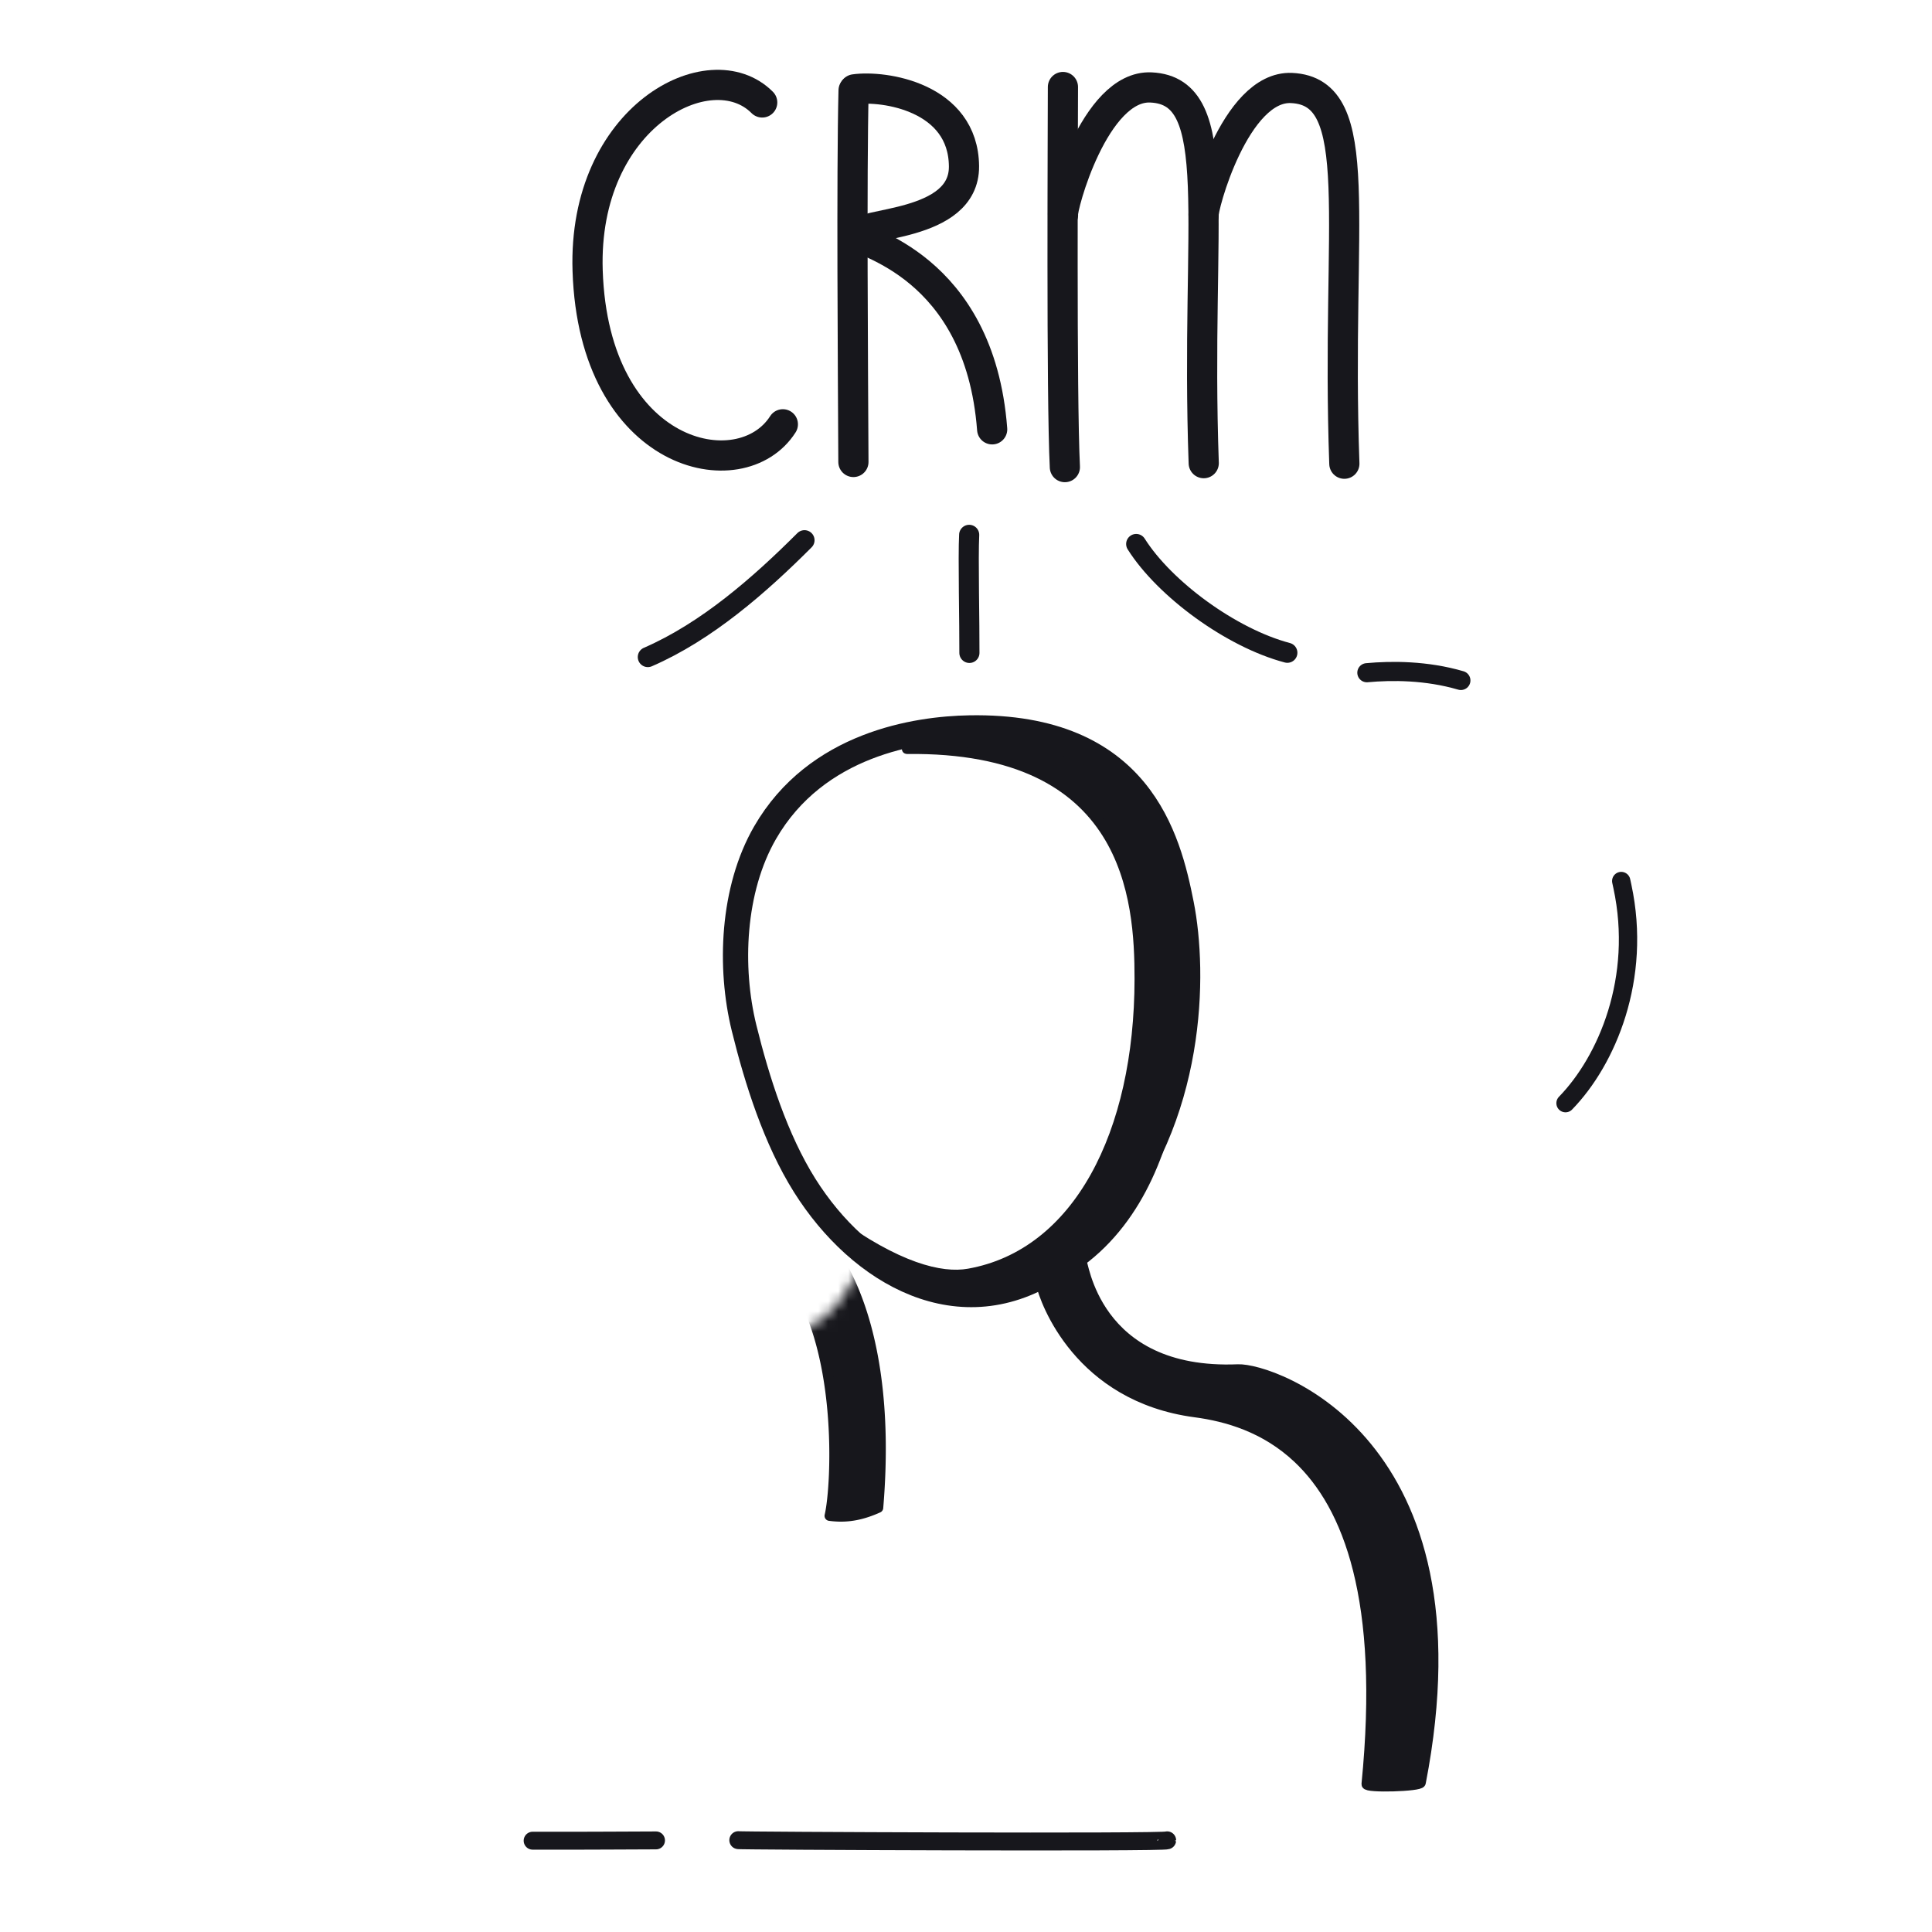 <svg xmlns="http://www.w3.org/2000/svg" width="192" height="192" style="width:100%;height:100%;transform:translate3d(0,0,0);content-visibility:visible" viewBox="0 0 192 192"><defs><clipPath id="C"><path d="M0 0h192v192H0z"/></clipPath><clipPath id="L"><path d="M0 0h192v192H0z"/></clipPath><clipPath id="M"><path d="M0 0h192v192H0z"/></clipPath><clipPath id="y"><path d="M0 0h192v192H0z"/></clipPath><clipPath id="Q"><path d="M0 0h192v192H0z"/></clipPath><clipPath id="z"><path d="M0 0h192v192H0z"/></clipPath><clipPath id="N"><path d="M0 0h192v192H0z"/></clipPath><clipPath id="D"><path d="M0 0h192v192H0z"/></clipPath><clipPath id="A"><path d="M0 0h192v192H0z"/></clipPath><clipPath id="I"><path d="M0 0h192v192H0z"/></clipPath><clipPath id="B"><path d="M0 0h192v192H0z"/></clipPath><clipPath id="F"><path d="M0 0h192v192H0z"/></clipPath><filter id="a" width="100%" height="100%" x="0%" y="0%" filterUnits="objectBoundingBox"><feComponentTransfer in="SourceGraphic"><feFuncA tableValues="1.0 0.0" type="table"/></feComponentTransfer></filter><filter id="c" width="100%" height="100%" x="0%" y="0%" filterUnits="objectBoundingBox"><feComponentTransfer in="SourceGraphic"><feFuncA tableValues="1.0 0.0" type="table"/></feComponentTransfer></filter><filter id="e" width="100%" height="100%" x="0%" y="0%" filterUnits="objectBoundingBox"><feComponentTransfer in="SourceGraphic"><feFuncA tableValues="1.0 0.0" type="table"/></feComponentTransfer></filter><filter id="h" width="100%" height="100%" x="0%" y="0%" filterUnits="objectBoundingBox"><feComponentTransfer in="SourceGraphic"><feFuncA tableValues="1.0 0.0" type="table"/></feComponentTransfer></filter><filter id="j" width="100%" height="100%" x="0%" y="0%" filterUnits="objectBoundingBox"><feComponentTransfer in="SourceGraphic"><feFuncA tableValues="1.0 0.0" type="table"/></feComponentTransfer></filter><filter id="m" width="100%" height="100%" x="0%" y="0%" filterUnits="objectBoundingBox"><feComponentTransfer in="SourceGraphic"><feFuncA tableValues="1.0 0.0" type="table"/></feComponentTransfer></filter><filter id="o" width="100%" height="100%" x="0%" y="0%" filterUnits="objectBoundingBox"><feComponentTransfer in="SourceGraphic"><feFuncA tableValues="1.0 0.0" type="table"/></feComponentTransfer></filter><filter id="q" width="100%" height="100%" x="0%" y="0%" filterUnits="objectBoundingBox"><feComponentTransfer in="SourceGraphic"><feFuncA tableValues="1.0 0.0" type="table"/></feComponentTransfer></filter><filter id="t" width="100%" height="100%" x="0%" y="0%" filterUnits="objectBoundingBox"><feComponentTransfer in="SourceGraphic"><feFuncA tableValues="1.0 0.0" type="table"/></feComponentTransfer></filter><filter id="v" width="100%" height="100%" x="0%" y="0%" filterUnits="objectBoundingBox"><feComponentTransfer in="SourceGraphic"><feFuncA tableValues="1.0 0.0" type="table"/></feComponentTransfer></filter><mask id="T" mask-type="alpha" maskUnits="userSpaceOnUse"><g filter="url(#a)"><path fill="#fff" d="M0 0h192v192H0z" opacity="0"/><use xmlns:ns1="http://www.w3.org/1999/xlink" ns1:href="#b"/></g></mask><mask id="S" mask-type="alpha" maskUnits="userSpaceOnUse"><g filter="url(#c)"><path fill="#fff" d="M0 0h192v192H0z" opacity="0"/><use xmlns:ns2="http://www.w3.org/1999/xlink" ns2:href="#d"/></g></mask><mask id="R" mask-type="alpha" maskUnits="userSpaceOnUse"><g filter="url(#e)"><path fill="#fff" d="M0 0h192v192H0z" opacity="0"/><use xmlns:ns3="http://www.w3.org/1999/xlink" ns3:href="#g"/></g></mask><mask id="P" mask-type="alpha" maskUnits="userSpaceOnUse"><g filter="url(#h)"><path fill="#fff" d="M0 0h192v192H0z" opacity="0"/><use xmlns:ns4="http://www.w3.org/1999/xlink" ns4:href="#i"/></g></mask><mask id="O" mask-type="alpha" maskUnits="userSpaceOnUse"><g filter="url(#j)"><path fill="#fff" d="M0 0h192v192H0z" opacity="0"/><use xmlns:ns5="http://www.w3.org/1999/xlink" ns5:href="#l"/></g></mask><mask id="K" mask-type="alpha" maskUnits="userSpaceOnUse"><g filter="url(#m)"><path fill="#fff" d="M0 0h192v192H0z" opacity="0"/><use xmlns:ns6="http://www.w3.org/1999/xlink" ns6:href="#n"/></g></mask><mask id="J" mask-type="alpha" maskUnits="userSpaceOnUse"><g filter="url(#o)"><path fill="#fff" d="M0 0h192v192H0z" opacity="0"/><use xmlns:ns7="http://www.w3.org/1999/xlink" ns7:href="#p"/></g></mask><mask id="H" mask-type="alpha" maskUnits="userSpaceOnUse"><g filter="url(#q)"><path fill="#fff" d="M0 0h192v192H0z" opacity="0"/><use xmlns:ns8="http://www.w3.org/1999/xlink" ns8:href="#s"/></g></mask><mask id="G" mask-type="alpha" maskUnits="userSpaceOnUse"><g filter="url(#t)"><path fill="#fff" d="M0 0h192v192H0z" opacity="0"/><use xmlns:ns9="http://www.w3.org/1999/xlink" ns9:href="#u"/></g></mask><mask id="E" mask-type="alpha" maskUnits="userSpaceOnUse"><g filter="url(#v)"><path fill="#fff" d="M0 0h192v192H0z" opacity="0"/><use xmlns:ns10="http://www.w3.org/1999/xlink" ns10:href="#x"/></g></mask><path id="b" style="display:none"/><path id="d" style="display:none"/><path id="i" style="display:none"/><path id="n" fill="red" d="M76.017 82.755c5.104-8.85 15.043-10.332 20.344-10.426 16.94-.297 19.755 11 21.046 17.54 1.34 6.798 1.304 21.172-7.903 31.82-1.13 1.307-3.082 3.27-4.485 4.219-9.553 6.455-19.559.668-25.062-8.098-2.875-4.578-4.734-10.426-6.02-15.642-1.483-6.014-1.174-13.77 2.08-19.413" style="display:block"/><path id="p" fill="red" d="M39.896 35.62c5.016-8.698 14.784-10.155 19.994-10.246 16.65-.293 19.416 10.81 20.684 17.238 1.319 6.682 1.282 20.809-7.767 31.274-1.11 1.285-3.029 3.215-4.407 4.147-9.39 6.344-19.224.656-24.632-7.96-2.825-4.499-4.653-10.246-5.917-15.373-1.457-5.91-1.153-13.534 2.045-19.08" style="display:block"/><path id="u" fill="red" d="M39.896 35.62c5.016-8.698 14.784-10.155 19.994-10.246 16.65-.293 19.416 10.81 20.684 17.238 1.319 6.682 1.282 20.809-7.767 31.274-1.11 1.285-3.029 3.215-4.407 4.147-9.39 6.344-19.224.656-24.632-7.96-2.825-4.499-4.653-10.246-5.917-15.373-1.457-5.91-1.153-13.534 2.045-19.08" style="display:block"/><g id="g" clip-path="url(#y)" style="display:none"><g style="display:none"><path/><path/></g><path style="display:none"/></g><g id="l" clip-path="url(#z)" style="display:none"><path style="display:none"/><path style="display:none"/></g><g id="s" fill="red" clip-path="url(#A)" style="display:block" transform="translate(8.95 54.366)scale(.74)"><path d="M104 95.182c-.592 1.426-1.165 2.648-1.747 3.705-5.092 9.264-10.291 5.422-23.871 12.135-32.01 15.83-22.32 54.33-22.058 54.456.902.465 104.799.96 122.346 1.164 1.057.01 9.651-48.132-22.368-56.697-3.046-.815-16.85.34-21.399-11.223-.543-1.406-.96-2.987-1.202-4.792" style="display:block"/><path d="M90.693 38.389c6.902-11.968 20.342-13.972 27.51-14.098 22.908-.403 26.714 14.874 28.46 23.718 1.813 9.193 1.763 28.63-10.687 43.03-1.528 1.767-4.168 4.423-6.065 5.705-12.918 8.73-26.449.903-33.89-10.951-3.887-6.19-6.401-14.098-8.14-21.152-2.006-8.133-1.588-18.621 2.812-26.252" style="display:block"/></g><g id="x" fill="red" clip-path="url(#B)" style="display:block" transform="translate(8.95 54.366)scale(.74)"><path d="M104 95.182c-.592 1.426-1.165 2.648-1.747 3.705-5.092 9.264-10.291 5.422-23.871 12.135-32.01 15.83-22.32 54.33-22.058 54.456.902.465 104.799.96 122.346 1.164 1.057.01 9.651-48.132-22.368-56.697-3.046-.815-16.85.34-21.399-11.223-.543-1.406-.96-2.987-1.202-4.792" style="display:block"/><path d="M90.693 38.389c6.902-11.968 20.342-13.972 27.51-14.098 22.908-.403 26.714 14.874 28.46 23.718 1.813 9.193 1.763 28.63-10.687 43.03-1.528 1.767-4.168 4.423-6.065 5.705-12.918 8.73-26.449.903-33.89-10.951-3.887-6.19-6.401-14.098-8.14-21.152-2.006-8.133-1.588-18.621 2.812-26.252" style="display:block"/></g></defs><g clip-path="url(#C)"><g clip-path="url(#D)" style="display:block"><g mask="url(#E)" style="display:block"><g clip-path="url(#F)" transform="translate(95.541 54.229)scale(.731)"><g style="display:block"><path fill="#17171C" d="M91.673 87.97c-18.548-2.344-18.422-8.595-18.325-11.403.01-.264.125-.387.094-.383a10 10 0 0 1-.526-.055c-1.182-.137-3.94-.454-4.037-.179-.614 1.738-1.478 6.032 7.467 13.395 2.427 1.998 12.492 1.364 17.218 7.233 7.687 9.548 6.705 28.85 5.752 32.853 1.816.243 3.609.093 5.763-.758q.374-.147.765-.324c2.28-26.974-7.21-39.498-14.171-40.378" class="primary"/><path fill="none" stroke="#17171C" stroke-linejoin="round" stroke-width="1.353" d="M91.673 87.97c-18.548-2.344-18.422-8.595-18.325-11.403.01-.264.125-.387.094-.383a10 10 0 0 1-.526-.055c-1.182-.137-3.94-.454-4.037-.179-.614 1.738-1.478 6.032 7.467 13.395 2.427 1.998 12.492 1.364 17.218 7.233 7.687 9.548 6.705 28.85 5.752 32.853 1.816.243 3.609.093 5.763-.758q.374-.147.765-.324c2.28-26.974-7.21-39.498-14.171-40.378z" class="primary"/></g><g fill="none" stroke="#17171C" stroke-linecap="round" stroke-linejoin="round" mask="url(#G)" style="display:block"><path stroke-width="3.172" d="M49.565 76.897a27 27 0 0 1-1.269 2.692c-3.702 6.734-7.48 3.944-17.35 8.824-23.267 11.505-16.218 39.484-16.033 39.579.657.332 76.174.698 88.927.84.763.008 7.009-34.982-16.263-41.203-2.213-.59-12.245.243-15.546-8.161a15 15 0 0 1-.878-3.48" class="primary"/><path stroke-width="2.115" d="M73.522 89.248c-3.255 2.12-8.391 3.929-13.778 3.785-4.307-.115-8.85-2.237-12.916-4.977" class="primary"/></g><g style="display:block"><path fill="#17171C" d="M76.901 49.363c.005-7.891-.987-23.016-22.994-22.736-.446-.147 25.421-8.529 27.152 20.684.571 9.647-.75 30.132-18.259 33.52-9.628 1.863-16.575-7.846-16.198-7.57 6.316 4.616 10.64 5.72 13.427 5.223 10.794-1.924 16.86-13.87 16.872-29.121" class="primary"/><path fill="none" stroke="#17171C" stroke-linejoin="round" stroke-width="1.353" d="M76.901 49.363c.005-7.891-.987-23.016-22.994-22.736-.446-.147 25.421-8.529 27.152 20.684.571 9.647-.75 30.132-18.259 33.52-9.628 1.863-16.575-7.846-16.198-7.57 6.316 4.616 10.64 5.72 13.427 5.223 10.794-1.924 16.86-13.87 16.872-29.121z" class="primary"/></g><path fill="none" stroke="#17171C" stroke-linecap="round" stroke-linejoin="round" stroke-width="4.5" d="M-27.247-24.729c7.115-12.338 20.971-14.404 28.361-14.534 23.616-.415 27.54 15.334 29.339 24.452 1.87 9.477 1.818 29.516-11.017 44.36-1.575 1.822-4.297 4.56-6.252 5.882-13.318 8.999-27.267.931-34.939-11.29-4.007-6.382-6.599-14.534-8.392-21.806-2.067-8.384-1.636-19.197 2.9-27.064" class="primary" style="display:block" transform="translate(59.105 53.054)scale(.705)"/></g></g><path fill="none" stroke="#17171C" stroke-dasharray="45 0" stroke-dashoffset="30" stroke-linecap="round" stroke-linejoin="round" stroke-width="2.5" d="M.822-13.656C-5.672-8.803-12.172 1.539-11.476 14.345l.042.76" class="primary" style="display:block" transform="rotate(170.999 73.383 55.944)scale(.728)"/><path fill="none" stroke="#17171C" stroke-dasharray="45 0" stroke-dashoffset="30" stroke-linecap="round" stroke-linejoin="round" stroke-width="3" d="M32.065-14.062c-5.403-1.581-10.82-1.574-14.734-1.214" class="primary" style="display:block" transform="translate(124.85 76.539)scale(.634)"/><g mask="url(#H)" style="display:block"><g clip-path="url(#I)" transform="translate(8.95 54.863)scale(.74)"><path fill="none" stroke="#17171C" stroke-linecap="round" stroke-linejoin="round" stroke-width="3" d="M26.037-.103c-3.619 0-22.209.217-30.428.192" class="primary" style="display:block" transform="translate(17.608 136.232)scale(.705)"/><g style="display:block"><path fill="#17171C" d="M91.673 87.97c-18.548-2.344-18.422-8.595-18.325-11.403.01-.264.125-.387.094-.383a10 10 0 0 1-.526-.055c-1.182-.137-3.94-.454-4.037-.179-.614 1.738-1.478 6.032 7.467 13.395 2.427 1.998 12.492 1.364 17.218 7.233 7.687 9.548 6.705 28.85 5.752 32.853 1.816.243 3.609.093 5.763-.758q.374-.147.765-.324c2.28-26.974-7.21-39.498-14.171-40.378" class="primary"/><path fill="none" stroke="#17171C" stroke-linejoin="round" stroke-width="1.353" d="M91.673 87.97c-18.548-2.344-18.422-8.595-18.325-11.403.01-.264.125-.387.094-.383a10 10 0 0 1-.526-.055c-1.182-.137-3.94-.454-4.037-.179-.614 1.738-1.478 6.032 7.467 13.395 2.427 1.998 12.492 1.364 17.218 7.233 7.687 9.548 6.705 28.85 5.752 32.853 1.816.243 3.609.093 5.763-.758q.374-.147.765-.324c2.28-26.974-7.21-39.498-14.171-40.378z" class="primary"/></g><g fill="none" stroke="#17171C" stroke-linecap="round" stroke-linejoin="round" mask="url(#J)" style="display:block"><path stroke-width="3.172" d="M49.565 76.897a27 27 0 0 1-1.269 2.692c-3.702 6.734-7.48 3.944-17.35 8.824-23.267 11.505-16.218 39.484-16.033 39.579.657.332 76.174.698 88.927.84.763.008 7.009-34.982-16.263-41.203-2.213-.59-12.245.243-15.546-8.161a15 15 0 0 1-.878-3.48" class="primary"/><path stroke-width="2.115" d="M73.522 89.248c-3.255 2.12-8.391 3.929-13.778 3.785-4.307-.115-8.85-2.237-12.916-4.977" class="primary"/></g><g style="display:block"><path fill="#17171C" d="M76.901 49.363c.005-7.891-.987-23.016-22.994-22.736-.446-.147 25.421-8.529 27.152 20.684.571 9.647-.75 30.132-18.259 33.52-9.628 1.863-16.575-7.846-16.198-7.57 6.316 4.616 10.64 5.72 13.427 5.223 10.794-1.924 16.86-13.87 16.872-29.121" class="primary"/><path fill="none" stroke="#17171C" stroke-linejoin="round" stroke-width="1.353" d="M76.901 49.363c.005-7.891-.987-23.016-22.994-22.736-.446-.147 25.421-8.529 27.152 20.684.571 9.647-.75 30.132-18.259 33.52-9.628 1.863-16.575-7.846-16.198-7.57 6.316 4.616 10.64 5.72 13.427 5.223 10.794-1.924 16.86-13.87 16.872-29.121z" class="primary"/></g><path fill="none" stroke="#17171C" stroke-linecap="round" stroke-linejoin="round" stroke-width="4.5" d="M-27.247-24.729c7.115-12.338 20.971-14.404 28.361-14.534 23.616-.415 27.54 15.334 29.339 24.452 1.87 9.477 1.818 29.516-11.017 44.36-1.575 1.822-4.297 4.56-6.252 5.882-13.318 8.999-27.267.931-34.939-11.29-4.007-6.382-6.599-14.534-8.392-21.806-2.067-8.384-1.636-19.197 2.9-27.064" class="primary" style="display:block" transform="translate(59.105 53.054)scale(.705)"/><path fill="none" stroke="#17171C" stroke-dasharray="45 0" stroke-dashoffset="30" stroke-linecap="round" stroke-linejoin="round" stroke-width="3" d="M11.517-14.345c-7.505.217-23.958 10.934-22.993 28.69l.031.557" class="primary" style="display:block" transform="translate(40.736 31.154)scale(.86)"/></g></g><path fill="none" stroke="#17171C" stroke-linecap="round" stroke-linejoin="round" stroke-width="1.781" d="M65.193 182.897c-2.58 0-6.404.047-12.26.029m63.059-.037c0 .241-43.1.047-42.617-.017" class="primary" style="display:block"/><g style="display:block"><path fill="#17171C" d="M107.453 125.303c.209-.168 1.156 11.374 15.572 10.779 3.414-.141 24.762 7.088 18.168 41.08-.074.383-5.427.537-5.389.148 1.818-18.366-1.812-27.666-6.808-32.382-3.261-3.079-7.08-4.162-10.214-4.577-11.548-1.531-14.948-11.013-15.347-12.822-.08-.361 3.935-2.16 4.018-2.226" class="primary"/><path fill="none" stroke="#17171C" stroke-linejoin="round" stroke-width="1.002" d="M107.453 125.303c.209-.168 1.156 11.374 15.572 10.779 3.414-.141 24.762 7.088 18.168 41.08-.074.383-5.427.537-5.389.148 1.818-18.366-1.812-27.666-6.808-32.382-3.261-3.079-7.08-4.162-10.214-4.577-11.548-1.531-14.948-11.013-15.347-12.822-.08-.361 3.935-2.16 4.018-2.226z" class="primary"/></g><g fill="none" stroke="#17171C" stroke-linecap="round" stroke-linejoin="round" mask="url(#K)" style="display:block"><path stroke-width="2.822" d="M86.022 125.68a27 27 0 0 1-1.27 2.694c-3.704 6.739-7.486 3.947-17.361 8.83-23.285 11.513-16.231 39.512-16.045 39.607.657.333 76.227.698 88.99.84.763.008 7.013-35.006-16.275-41.232-2.214-.59-12.254.244-15.557-8.166-.4-1.02-.702-2.173-.879-3.482" class="primary"/><path stroke-width="2.116" d="M109.996 138.04c-3.257 2.12-8.397 3.931-13.788 3.787-4.31-.115-8.855-2.238-12.925-4.98" class="primary"/></g><g style="display:block"><path fill="#17171C" d="M113.248 97.293c.006-7.933-.993-23.142-23.12-22.86-.448-.15 25.559-8.575 27.3 20.797.574 9.699-.753 30.297-18.358 33.702-9.682 1.873-16.666-7.887-16.288-7.611 6.35 4.642 10.7 5.75 13.5 5.25 10.855-1.933 16.954-13.944 16.966-29.278" class="primary"/><path fill="none" stroke="#17171C" stroke-linejoin="round" stroke-width=".997" d="M113.248 97.293c.006-7.933-.993-23.142-23.12-22.86-.447-.149 25.559-8.575 27.3 20.797.574 9.699-.753 30.297-18.358 33.703-9.681 1.873-16.665-7.888-16.287-7.612 6.35 4.642 10.699 5.75 13.5 5.251 10.854-1.934 16.953-13.945 16.965-29.279z" class="primary"/></g><path fill="none" stroke="#17171C" stroke-linecap="round" stroke-linejoin="round" stroke-width="3.5" d="M-27.247-24.729c7.115-12.338 20.971-14.404 28.361-14.534 23.616-.415 27.54 15.334 29.339 24.452 1.87 9.477 1.818 29.516-11.017 44.36-1.575 1.822-4.297 4.56-6.252 5.882-13.318 8.999-27.267.931-34.939-11.29-4.007-6.382-6.599-14.534-8.392-21.806-2.067-8.384-1.636-19.197 2.9-27.064" class="primary" style="display:block" transform="matrix(.717 0 0 .717 95.562 100.493)"/><path fill="none" stroke="#17171C" stroke-linecap="round" stroke-linejoin="round" stroke-width="2" d="M-7.784 5.805c5.858-2.541 11.118-7.16 15.568-11.61" class="primary" style="display:block" transform="translate(72.165 59.492)"/><path fill="none" stroke="#17171C" stroke-linecap="round" stroke-linejoin="round" stroke-width="2" d="M.032 5.866C.051 3.203-.108-3.755.009-5.866" class="primary" style="display:block" transform="translate(96.307 59.019)"/><path fill="none" stroke="#17171C" stroke-linecap="round" stroke-linejoin="round" stroke-width="2" d="M7.51 5.404C1.935 3.931-4.685-.93-7.51-5.404" class="primary" style="display:block" transform="translate(120.424 59.466)"/><g fill="none" stroke="#17171C" stroke-linecap="round" stroke-linejoin="round" stroke-width="3" style="display:none"><path d="M105.826 46.421c-.352-7.101-.193-33.97-.193-37.774" class="primary"/><path d="M119.625 46.028c-.859-24.043 2.391-36.983-5.241-37.338-5.648-.263-8.919 12.095-8.742 12.665" class="primary"/><path d="M133.6 46.083c-.859-24.043 2.391-36.983-5.241-37.338-5.648-.263-8.919 12.095-8.742 12.665" class="primary"/></g><path fill="none" stroke="#17171C" stroke-linecap="round" stroke-linejoin="round" stroke-width="3" d="M6.943 18.627C7.181-.997-6.628-3.309-6.619-4.056c.015-1.346 10.653-.742 10.582-6.881-.079-6.88-7.972-8.038-10.909-7.613" class="primary" style="display:none" transform="rotate(.155 -10099.801 33950.458)"/><path fill="none" stroke="#17171C" stroke-linecap="round" stroke-linejoin="round" stroke-width="3" d="M.08 18.462C.009 8.799-.188-9.858-.002-18.462" class="primary" style="display:none" transform="rotate(.155 -10103.662 31352.928)"/><path fill="none" stroke="#17171C" stroke-linecap="round" stroke-linejoin="round" stroke-width="3" d="M9.708 15.314C5.554 21.825-9.088 18.693-9.693.045-10.189-15.268 2.51-21.847 7.656-16.671" class="primary" style="display:none" transform="translate(68.091 26.852)"/><g fill="none" stroke="#17171C" stroke-linecap="round" stroke-linejoin="round" stroke-width="3" style="display:block"><path d="M105.826 46.421c-.352-7.101-.193-33.97-.193-37.774" class="primary"/><path d="M119.625 46.028c-.859-24.043 2.391-36.983-5.241-37.338-5.648-.263-8.919 12.095-8.742 12.665" class="primary"/><path d="M133.6 46.083c-.859-24.043 2.391-36.983-5.241-37.338-5.648-.263-8.919 12.095-8.742 12.665" class="primary"/></g><path fill="none" stroke="#17171C" stroke-linecap="round" stroke-linejoin="round" stroke-width="3" d="M6.834 15.202C5.536-1.275-6.627-3.355-6.619-4.056c.015-1.346 10.653-.742 10.582-6.881-.079-6.88-7.972-8.038-10.909-7.613" class="primary" style="display:block" transform="rotate(.155 -10099.801 33950.458)"/><path fill="none" stroke="#17171C" stroke-linecap="round" stroke-linejoin="round" stroke-width="3" d="M.08 18.462C.009 8.799-.188-9.858-.002-18.462" class="primary" style="display:block" transform="rotate(.155 -10103.662 31352.928)"/><path fill="none" stroke="#17171C" stroke-linecap="round" stroke-linejoin="round" stroke-width="3" d="M9.708 15.314C5.554 21.825-9.088 18.693-9.693.045-10.189-15.268 2.51-21.847 7.656-16.671" class="primary" style="display:block" transform="translate(68.091 26.852)"/></g><g clip-path="url(#L)" style="display:none"><g clip-path="url(#M)" style="display:none"><g clip-path="url(#N)" mask="url(#O)" style="display:none"><g style="display:none"><path class="primary"/><path fill="none" class="primary"/></g><g fill="none" mask="url(#P)" style="display:none"><path class="primary"/><path class="primary"/></g><g style="display:none"><path class="primary"/><path fill="none" class="primary"/></g><path fill="none" class="primary" style="display:none"/><path fill="none" class="primary" style="display:none"/><path fill="none" class="primary" style="display:none"/></g><g clip-path="url(#Q)" mask="url(#R)" style="display:none"><path fill="none" class="primary" style="display:none"/><g style="display:none"><path class="primary"/><path fill="none" class="primary"/></g><g fill="none" mask="url(#S)" style="display:none"><path class="primary"/><path class="primary"/></g><g style="display:none"><path class="primary"/><path fill="none" class="primary"/></g><path fill="none" class="primary" style="display:none"/><path fill="none" class="primary" style="display:none"/></g><g fill="none" style="display:none"><path class="primary"/><path class="primary"/></g><g style="display:none"><path class="primary"/><path fill="none" class="primary"/></g><g fill="none" mask="url(#T)" style="display:none"><path class="primary"/><path class="primary"/></g><g style="display:none"><path class="primary"/><path fill="none" class="primary"/></g><path fill="none" class="primary" style="display:none"/></g><path fill="none" class="primary" style="display:none"/><path fill="none" class="primary" style="display:none"/><path fill="none" class="primary" style="display:none"/><path fill="none" class="primary" style="display:none"/><path fill="none" class="primary" style="display:none"/><path fill="none" class="primary" style="display:none"/><g fill="none" style="display:none"><path class="primary"/><path class="primary"/><path class="primary"/></g></g></g></svg>